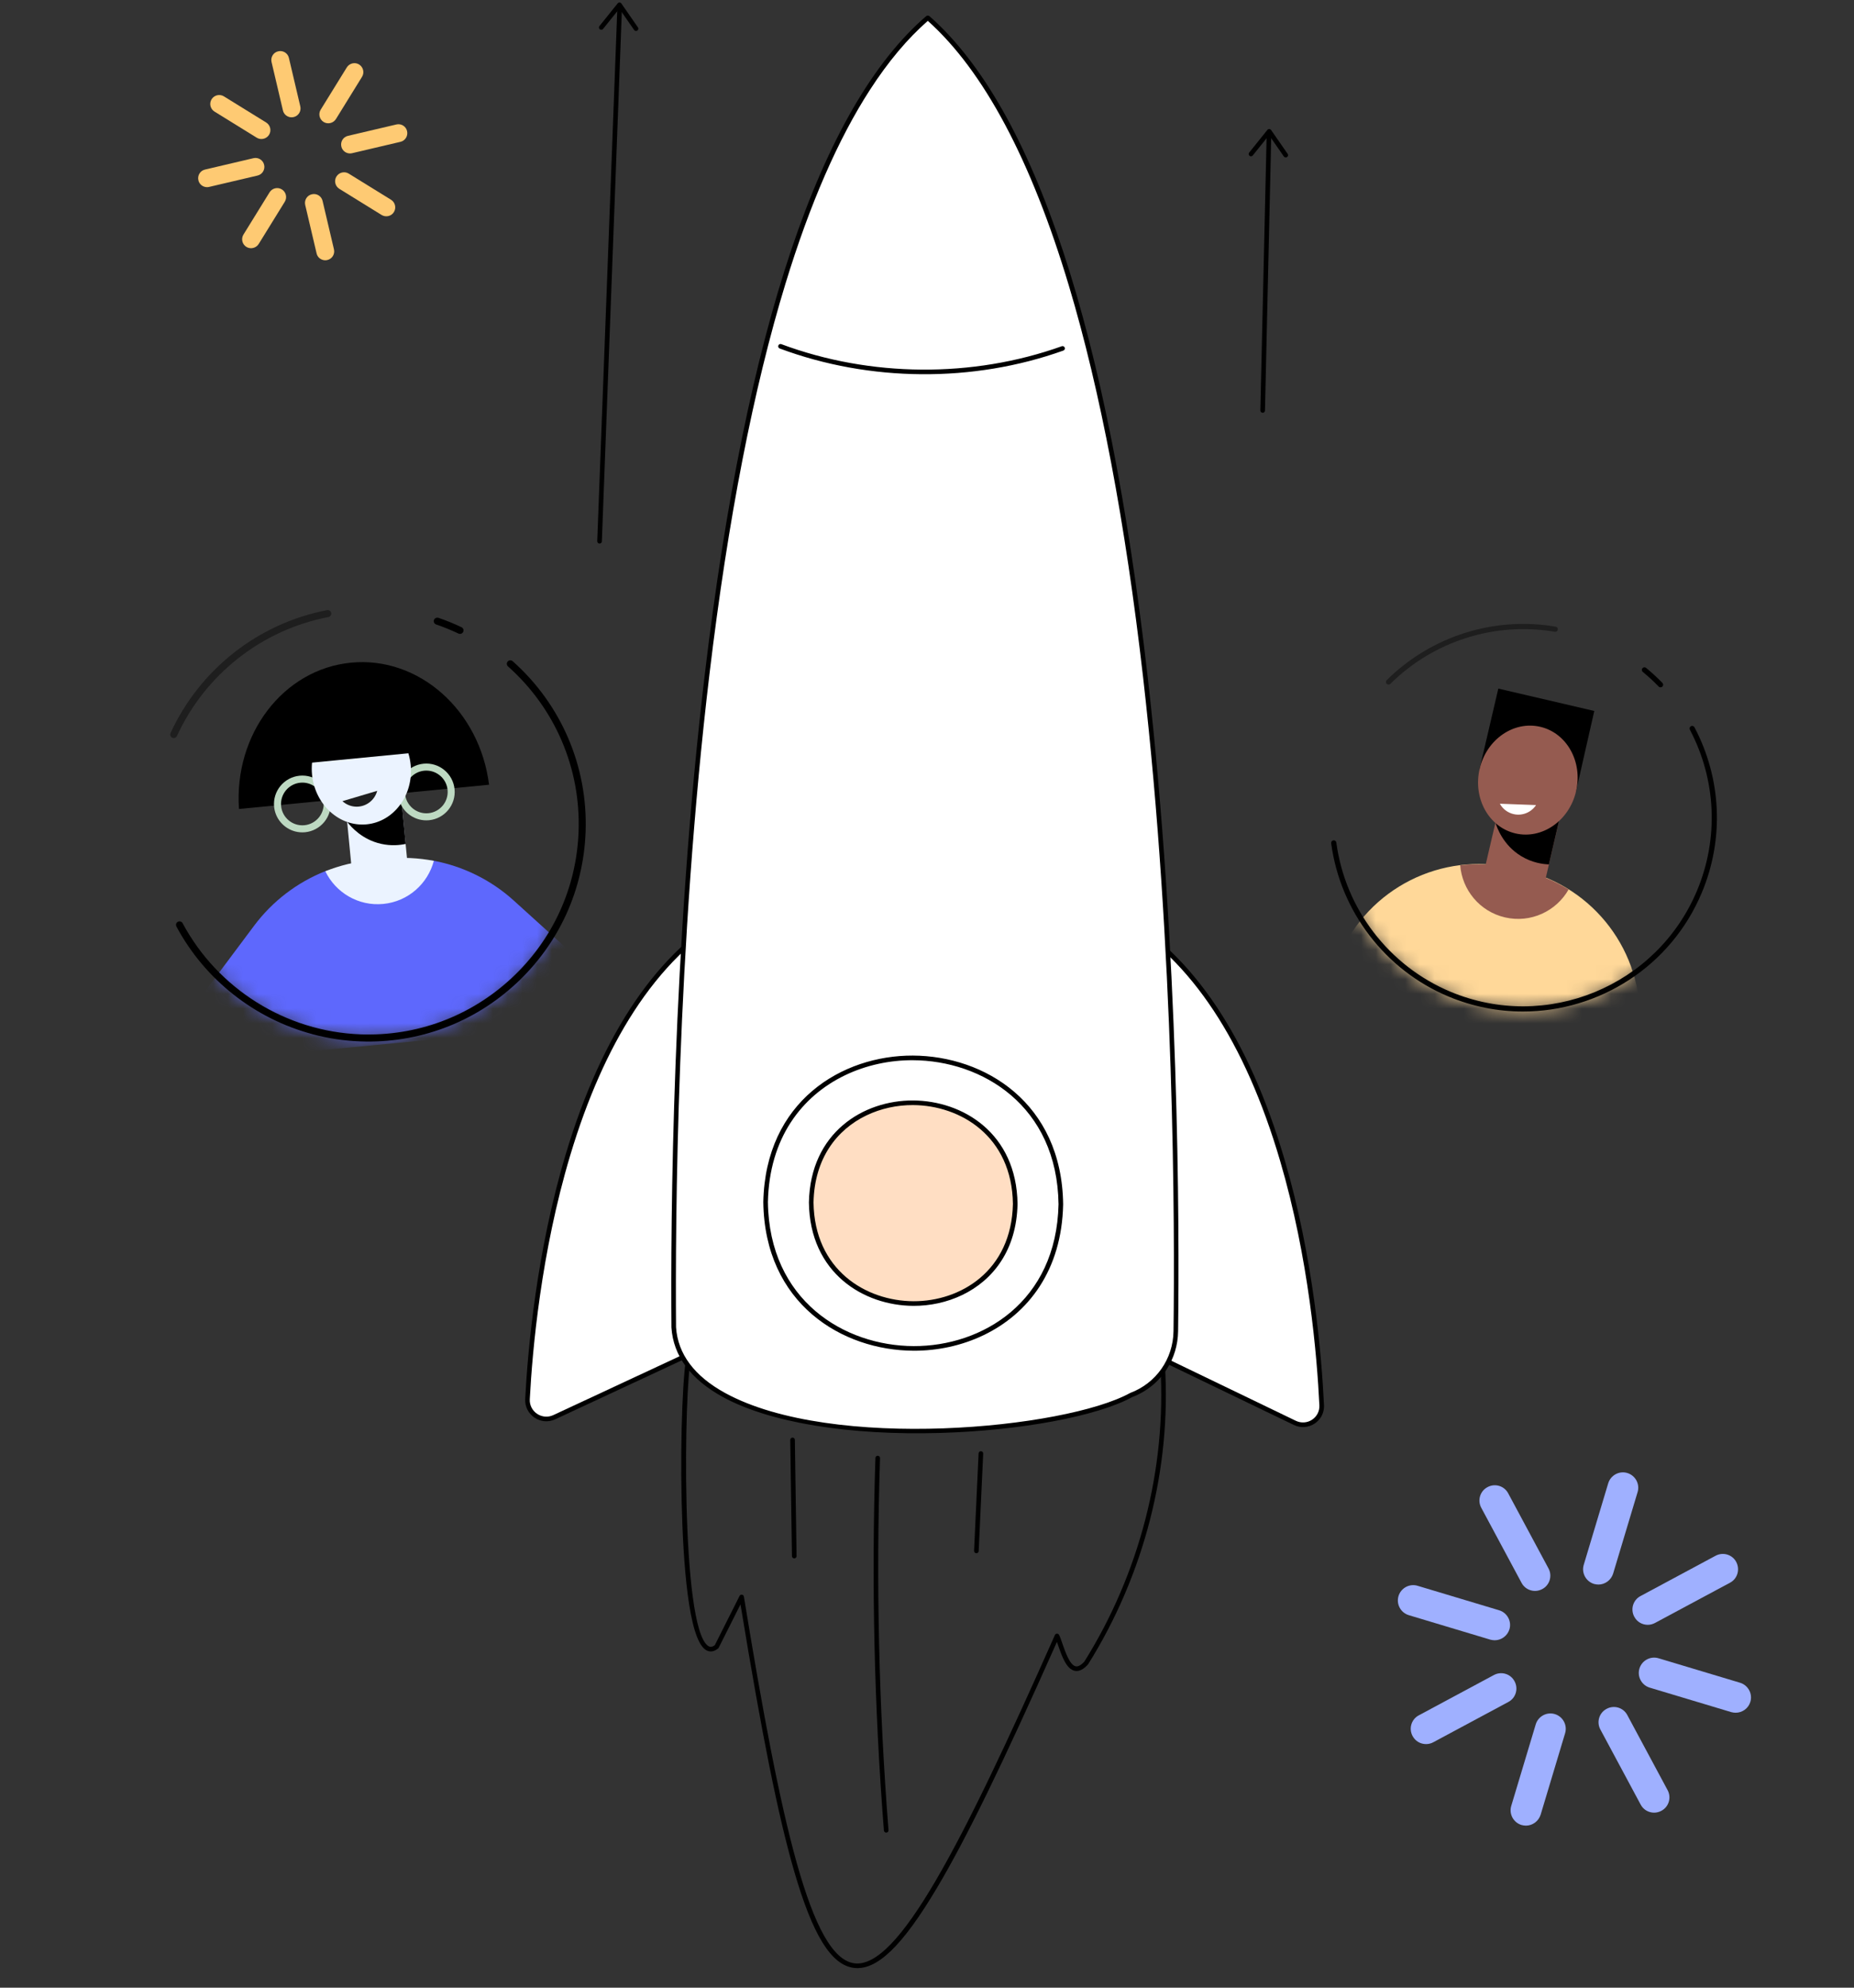 <svg width="126" height="135" viewBox="0 0 126 135" fill="none" xmlns="http://www.w3.org/2000/svg">
<rect x="0" y="0" width="126" height="135" fill="#333333" stroke="none"/>
<path d="M73.953 113.03C73.948 113.037 73.944 113.043 73.938 113.049C73.63 113.392 73.329 113.537 73.044 113.48C72.47 113.364 72.161 112.469 71.912 111.751C71.883 111.667 71.856 111.588 71.83 111.515C68.116 119.865 65.667 124.881 63.663 128.247C61.315 132.188 59.578 133.855 58.025 133.655C56.476 133.456 55.219 131.41 53.952 127.021C52.875 123.29 51.787 117.874 50.325 108.967L48.843 111.913C48.833 111.933 48.818 111.95 48.8 111.965C48.425 112.264 48.125 112.172 47.939 112.042C46.783 111.235 46.425 106.151 46.327 102.028C46.216 97.317 46.438 92.731 46.703 91.93C46.725 91.864 46.787 91.821 46.856 91.823L79.014 92.523C79.096 92.524 79.162 92.588 79.167 92.669C79.618 99.711 77.767 106.941 73.954 113.028L73.953 113.03ZM71.705 111.027C71.733 110.984 71.781 110.956 71.834 110.955C71.895 110.953 71.951 110.988 71.978 111.043C72.052 111.193 72.125 111.404 72.209 111.649C72.408 112.223 72.708 113.092 73.106 113.172C73.272 113.206 73.471 113.097 73.695 112.85C77.443 106.862 79.275 99.759 78.863 92.832L46.971 92.138C46.483 94.232 46.249 110.479 48.119 111.784C48.215 111.851 48.353 111.905 48.578 111.739L50.262 108.393C50.293 108.331 50.359 108.298 50.426 108.309C50.493 108.32 50.546 108.372 50.556 108.439C53.085 123.925 55.124 132.965 58.065 133.344C61.013 133.723 65.294 125.456 71.693 111.048C71.696 111.041 71.7 111.033 71.704 111.027L71.705 111.027Z" fill="black"/>
<path d="M54.11 105.771C54.083 105.813 54.035 105.842 53.98 105.842C53.894 105.844 53.822 105.774 53.822 105.688L53.706 97.799C53.704 97.713 53.774 97.641 53.861 97.64C53.948 97.638 54.019 97.708 54.02 97.794L54.135 105.683C54.136 105.715 54.127 105.745 54.11 105.77L54.11 105.771Z" fill="black"/>
<path d="M60.359 124.398C60.334 124.438 60.29 124.466 60.24 124.47C60.153 124.476 60.078 124.412 60.071 124.325C59.411 115.939 59.217 107.426 59.494 99.024C59.497 98.937 59.57 98.869 59.656 98.872C59.743 98.874 59.811 98.947 59.808 99.034C59.531 107.425 59.724 115.926 60.384 124.301C60.387 124.336 60.377 124.37 60.359 124.398Z" fill="black"/>
<path d="M66.487 105.422C66.458 105.467 66.406 105.496 66.348 105.493C66.262 105.489 66.195 105.416 66.199 105.329L66.506 98.714C66.51 98.627 66.583 98.56 66.669 98.564C66.756 98.568 66.823 98.641 66.819 98.728L66.512 105.344C66.511 105.372 66.502 105.399 66.487 105.422Z" fill="black"/>
<path d="M76.754 91.219L87.997 96.638C88.868 97.059 89.869 96.402 89.823 95.439C89.51 88.85 87.6 68.702 75.978 62.109L76.753 91.219L76.754 91.219Z" fill="white"/>
<path d="M89.757 96.271C89.652 96.433 89.513 96.574 89.345 96.686C88.92 96.968 88.39 97.002 87.929 96.78L76.686 91.361C76.633 91.335 76.599 91.283 76.597 91.224L75.822 62.113C75.82 62.056 75.849 62.004 75.898 61.975C75.946 61.946 76.007 61.945 76.056 61.973C81.074 64.82 84.855 70.458 87.292 78.731C89.257 85.4 89.82 92.057 89.98 95.432C89.995 95.736 89.914 96.027 89.757 96.271ZM76.908 91.12L88.065 96.497C88.425 96.671 88.84 96.643 89.171 96.424C89.5 96.206 89.685 95.841 89.666 95.446C89.506 92.085 88.946 85.457 86.991 78.819C84.617 70.76 80.968 65.233 76.143 62.385L76.908 91.119L76.908 91.12Z" fill="black"/>
<path d="M48.938 91.007L37.67 96.254C36.796 96.661 35.798 95.989 35.849 95.027C36.193 88.443 38.196 68.325 49.848 61.91L48.938 91.007Z" fill="white"/>
<path d="M49.07 91.092C49.054 91.117 49.032 91.137 49.004 91.149L37.736 96.396C37.276 96.611 36.748 96.569 36.325 96.283C35.902 95.998 35.666 95.525 35.693 95.018C35.869 91.647 36.462 84.999 38.458 78.359C40.934 70.123 44.741 64.542 49.773 61.772C49.822 61.745 49.882 61.746 49.93 61.775C49.978 61.805 50.007 61.858 50.005 61.914L49.095 91.011C49.094 91.04 49.086 91.068 49.07 91.092L49.07 91.092ZM43.06 68.729C41.346 71.379 39.909 74.624 38.759 78.45C36.773 85.058 36.181 91.677 36.005 95.035C35.984 95.43 36.17 95.801 36.5 96.023C36.831 96.246 37.243 96.279 37.603 96.112L48.783 90.905L49.682 62.183C47.151 63.634 44.939 65.823 43.059 68.729L43.06 68.729Z" fill="black"/>
<path d="M63.063 1.216L63.046 1.216C46.221 15.708 45.672 75.782 45.787 90.151C46.392 99.244 70.867 98.052 76.868 94.753C78.68 94.07 79.883 92.348 79.908 90.412C80.089 76.046 79.82 15.966 63.063 1.217L63.063 1.216Z" fill="white"/>
<path d="M79.29 92.999C78.742 93.846 77.929 94.517 76.934 94.894C74.574 96.187 69.354 97.162 63.938 97.322C57.694 97.507 52.297 96.618 49.131 94.885C46.938 93.685 45.76 92.095 45.631 90.161C45.574 82.999 45.681 64.35 47.909 45.711C50.708 22.29 55.767 7.279 62.944 1.097C62.974 1.072 63.011 1.058 63.049 1.059L63.066 1.059C63.104 1.06 63.14 1.074 63.167 1.098C70.315 7.39 75.304 22.477 77.994 45.939C80.135 64.612 80.156 83.262 80.065 90.414C80.053 91.359 79.775 92.249 79.289 93L79.29 92.999ZM59.126 6.096C56.963 9.44 55.042 13.838 53.386 19.251C51.21 26.363 49.472 35.277 48.221 45.748C45.995 64.369 45.888 83.003 45.945 90.149C46.066 91.96 47.188 93.464 49.282 94.61C56.548 98.587 72.392 97.035 76.793 94.615C76.799 94.611 76.806 94.608 76.814 94.605C78.575 93.942 79.728 92.296 79.753 90.41C79.843 83.264 79.822 64.63 77.683 45.975C76.481 35.486 74.784 26.544 72.641 19.4C70.081 10.864 66.856 4.815 63.055 1.417C61.67 2.629 60.358 4.192 59.126 6.097L59.126 6.096Z" fill="black"/>
<path d="M72.095 81.793C71.819 94.987 52.203 94.754 52.031 81.64C52.307 68.446 71.923 68.68 72.095 81.793Z" fill="white"/>
<path d="M70.664 87.359C68.725 90.356 65.31 91.752 62.09 91.739C57.233 91.721 51.965 88.552 51.875 81.641C52.018 74.778 57.243 71.675 62.038 71.693C66.894 71.712 72.162 74.88 72.253 81.791C72.253 81.792 72.253 81.794 72.253 81.796C72.206 84.047 71.611 85.894 70.664 87.358L70.664 87.359ZM53.728 76.252C52.81 77.671 52.234 79.461 52.188 81.642C52.276 88.336 57.383 91.407 62.091 91.425C66.736 91.443 71.799 88.437 71.939 81.792C71.85 75.095 66.744 72.026 62.036 72.008C58.916 71.995 55.607 73.349 53.729 76.252L53.728 76.252Z" fill="black"/>
<path d="M68.996 81.77C68.805 90.887 55.249 90.727 55.131 81.664C55.321 72.546 68.877 72.707 68.996 81.77Z" fill="#FFDEC3"/>
<path d="M68.047 85.643C66.698 87.729 64.322 88.7 62.081 88.692C58.702 88.678 55.037 86.474 54.974 81.666C55.074 76.889 58.709 74.73 62.045 74.742C65.424 74.755 69.089 76.959 69.153 81.768C69.153 81.769 69.153 81.771 69.153 81.773C69.12 83.339 68.707 84.625 68.047 85.643ZM56.344 77.968C55.715 78.942 55.319 80.169 55.288 81.666C55.348 86.257 58.852 88.365 62.083 88.377C65.269 88.389 68.743 86.327 68.839 81.769C68.778 77.174 65.274 75.068 62.044 75.055C59.903 75.047 57.633 75.975 56.344 77.968L56.344 77.968Z" fill="black"/>
<path d="M72.344 23.748C72.326 23.776 72.299 23.798 72.265 23.811C66.135 26.002 59.109 25.95 52.988 23.668C52.907 23.638 52.866 23.548 52.896 23.467C52.927 23.385 53.016 23.344 53.098 23.374C59.151 25.63 66.098 25.682 72.16 23.516C72.241 23.486 72.331 23.529 72.36 23.611C72.378 23.659 72.37 23.709 72.344 23.749L72.344 23.748Z" fill="black"/>
<path d="M40.878 36.846C40.849 36.891 40.798 36.92 40.74 36.918C40.654 36.915 40.586 36.842 40.589 36.755L41.959 0.447C41.962 0.361 42.035 0.293 42.121 0.296C42.208 0.3 42.276 0.373 42.272 0.46L40.903 36.768C40.902 36.797 40.893 36.824 40.878 36.847L40.878 36.846Z" fill="black"/>
<path d="M43.356 2.031C43.345 2.048 43.331 2.062 43.313 2.075C43.242 2.124 43.144 2.106 43.095 2.035L42.091 0.589L40.985 1.965C40.931 2.033 40.832 2.043 40.764 1.989C40.697 1.934 40.686 1.836 40.741 1.768L41.978 0.229C42.009 0.19 42.056 0.168 42.105 0.17C42.155 0.172 42.2 0.197 42.229 0.238L43.353 1.857C43.39 1.911 43.389 1.98 43.356 2.032L43.356 2.031Z" fill="black"/>
<path d="M85.944 27.963C85.916 28.008 85.865 28.037 85.809 28.035C85.722 28.033 85.653 27.961 85.655 27.875L86.081 9.242C86.082 9.155 86.155 9.087 86.241 9.088C86.328 9.09 86.396 9.162 86.395 9.249L85.969 27.882C85.968 27.912 85.959 27.94 85.944 27.963Z" fill="black"/>
<path d="M87.512 10.623C87.501 10.64 87.487 10.655 87.469 10.667C87.398 10.716 87.3 10.699 87.251 10.628L86.247 9.181L85.141 10.557C85.087 10.625 84.988 10.636 84.92 10.582C84.853 10.527 84.841 10.43 84.897 10.361L86.134 8.821C86.165 8.783 86.212 8.76 86.261 8.763C86.311 8.764 86.356 8.789 86.385 8.83L87.509 10.449C87.546 10.503 87.546 10.572 87.512 10.624L87.512 10.623Z" fill="black"/>
<mask id="mask0_9231_1523" style="mask-type:luminance" maskUnits="userSpaceOnUse" x="10" y="41" width="30" height="30">
<path d="M32.321 68.621C39.247 64.622 41.62 55.766 37.621 48.841C33.623 41.915 24.766 39.542 17.841 43.54C10.915 47.539 8.542 56.395 12.54 63.321C16.539 70.247 25.395 72.62 32.321 68.621Z" fill="white"/>
</mask>
<g mask="url(#mask0_9231_1523)">
<path d="M25.322 59.569L26.46 59.459C27.532 59.355 28.45 58.266 29.487 58.463C31.492 58.844 33.376 59.769 34.918 61.166L43.8 69.204L10.094 72.469L17.268 62.875C18.52 61.201 20.201 59.927 22.107 59.169C23.078 58.782 24.261 59.671 25.322 59.568L25.322 59.569Z" fill="#5E68FD"/>
<path d="M29.486 58.466C28.449 58.269 27.38 58.213 26.309 58.317L25.171 58.428C24.109 58.531 23.081 58.786 22.108 59.173C22.808 60.623 24.352 61.559 26.048 61.394C27.741 61.23 29.075 60.019 29.485 58.466L29.486 58.466Z" fill="#EBF3FF"/>
<path d="M27.174 53.271L23.381 53.639L23.918 59.179L27.711 58.812L27.174 53.271Z" fill="#EBF3FF"/>
<path d="M27.222 53.74L23.429 54.107L23.596 55.823C23.884 56.196 24.633 57.026 25.892 57.31C26.572 57.463 27.16 57.405 27.57 57.318L27.222 53.739L27.222 53.74Z" fill="black"/>
<path d="M33.236 53.298C32.609 48.252 28.466 44.559 23.856 45.007C19.245 45.454 15.888 49.873 16.242 54.944L33.236 53.298Z" fill="black"/>
<path d="M20.051 56.468C19.297 56.266 18.709 55.613 18.629 54.791C18.526 53.733 19.304 52.788 20.362 52.685C20.875 52.637 21.376 52.789 21.774 53.116C22.171 53.444 22.418 53.906 22.467 54.419C22.57 55.477 21.792 56.421 20.734 56.524C20.498 56.547 20.267 56.526 20.051 56.468ZM20.925 53.203C20.759 53.158 20.585 53.143 20.409 53.161C19.613 53.237 19.028 53.948 19.105 54.745C19.182 55.54 19.892 56.125 20.689 56.048C21.485 55.971 22.069 55.261 21.993 54.464C21.955 54.079 21.77 53.73 21.471 53.484C21.309 53.35 21.122 53.255 20.925 53.203Z" fill="#BDD9C2"/>
<path d="M28.476 55.652C27.722 55.449 27.134 54.797 27.054 53.974C26.951 52.916 27.729 51.972 28.787 51.869C29.845 51.766 30.79 52.544 30.893 53.603C30.995 54.661 30.217 55.605 29.159 55.708C28.923 55.731 28.693 55.71 28.476 55.652ZM29.348 52.387C29.185 52.343 29.012 52.328 28.834 52.344C28.038 52.421 27.453 53.132 27.53 53.928C27.607 54.724 28.317 55.309 29.114 55.232C29.91 55.155 30.494 54.445 30.418 53.648C30.358 53.03 29.915 52.539 29.348 52.387Z" fill="#BDD9C2"/>
<path d="M24.918 55.988C26.769 55.809 28.11 54.005 27.911 51.958C27.713 49.911 26.052 48.397 24.2 48.577C22.348 48.756 21.008 50.56 21.206 52.607C21.404 54.654 23.066 56.167 24.918 55.988Z" fill="#EBF3FF"/>
<path d="M23.271 54.413C23.493 54.614 23.778 54.75 24.099 54.782C24.814 54.853 25.458 54.386 25.634 53.712L23.271 54.414L23.271 54.413Z" fill="#1E1E1E"/>
<path d="M28.495 51.091C28.211 48.799 26.329 47.123 24.235 47.325C22.141 47.528 20.616 49.535 20.777 51.838L28.495 51.09L28.495 51.091Z" fill="black"/>
</g>
<path d="M21.226 70.238C17.322 69.192 13.939 66.565 11.989 62.927C11.927 62.811 11.971 62.666 12.087 62.604C12.203 62.542 12.347 62.585 12.41 62.702C14.806 67.172 19.438 70.065 24.501 70.252C28.319 70.392 31.963 69.038 34.763 66.437C37.562 63.837 39.18 60.302 39.321 56.484C39.478 52.202 37.731 48.113 34.525 45.263C34.426 45.175 34.417 45.025 34.505 44.926C34.593 44.828 34.744 44.819 34.842 44.907C38.154 47.852 39.961 52.078 39.798 56.503C39.653 60.449 37.98 64.102 35.087 66.789C32.195 69.476 28.429 70.877 24.483 70.731C23.371 70.69 22.279 70.522 21.226 70.24L21.226 70.238Z" fill="black"/>
<path d="M31.201 43.046C31.187 43.042 31.173 43.038 31.16 43.031C30.667 42.797 30.156 42.589 29.641 42.414C29.515 42.372 29.449 42.236 29.491 42.111C29.534 41.986 29.668 41.926 29.794 41.961C30.327 42.142 30.856 42.357 31.365 42.6C31.485 42.656 31.535 42.798 31.478 42.918C31.427 43.024 31.311 43.076 31.201 43.046Z" fill="black"/>
<path d="M11.746 50.12C11.733 50.117 11.72 50.112 11.708 50.107C11.588 50.052 11.536 49.909 11.59 49.79C13.581 45.457 17.558 42.336 22.23 41.439C22.36 41.414 22.485 41.499 22.51 41.628C22.534 41.758 22.449 41.883 22.321 41.908C17.8 42.775 13.951 45.796 12.024 49.989C11.975 50.097 11.855 50.15 11.746 50.12Z" fill="#1E1E1E"/>
<mask id="mask1_9231_1523" style="mask-type:luminance" maskUnits="userSpaceOnUse" x="90" y="42" width="27" height="27">
<path d="M112.761 64.761C117.872 59.65 117.872 51.364 112.761 46.254C107.65 41.143 99.364 41.143 94.254 46.254C89.143 51.364 89.143 59.65 94.254 64.761C99.364 69.872 107.65 69.872 112.761 64.761Z" fill="white"/>
</mask>
<g mask="url(#mask1_9231_1523)">
<path d="M102.83 58.953L103.488 59.106C108.341 60.236 111.691 64.675 111.448 69.652L111.222 74.277L89.188 69.142L91.03 64.894C93.011 60.322 97.978 57.822 102.831 58.953H102.83Z" fill="#FFD899"/>
<path d="M106.606 60.411C105.617 59.807 104.517 59.346 103.327 59.068L102.992 58.991C101.725 58.695 100.46 58.632 99.237 58.767C99.368 60.439 100.558 61.907 102.278 62.307C104.022 62.714 105.762 61.893 106.605 60.411H106.606Z" fill="#955B50"/>
<path d="M102.104 53.848L100.842 59.263L104.916 60.213L106.178 54.798L102.104 53.848Z" fill="#955B50"/>
<path d="M106.068 55.256L101.995 54.306L101.631 55.868C101.733 56.199 102.144 57.392 103.373 58.142C104.13 58.604 104.864 58.693 105.264 58.709L106.068 55.256Z" fill="black"/>
<path d="M107.089 53.834L104.022 52.272L100.546 52.262L101.827 46.768L108.35 48.288L107.089 53.834Z" fill="black"/>
<path d="M107.11 53.747C107.577 51.747 106.488 49.784 104.678 49.363C102.869 48.941 101.024 50.22 100.558 52.22C100.092 54.22 101.181 56.183 102.99 56.604C104.8 57.026 106.644 55.747 107.11 53.747Z" fill="#955B50"/>
<path d="M101.932 54.588C102.077 54.85 102.303 55.069 102.597 55.202C103.252 55.498 104.011 55.262 104.392 54.679L101.932 54.588Z" fill="white"/>
</g>
<path d="M103.501 68.702C101.812 68.702 100.098 68.375 98.444 67.685C94.142 65.888 91.086 61.898 90.468 57.272C90.455 57.175 90.523 57.086 90.62 57.074C90.716 57.061 90.806 57.129 90.819 57.226C91.421 61.728 94.395 65.61 98.58 67.359C105.098 70.082 112.614 66.995 115.337 60.478C116.816 56.938 116.637 52.959 114.846 49.56C114.8 49.474 114.833 49.367 114.92 49.322C115.006 49.277 115.113 49.309 115.158 49.395C116.998 52.886 117.183 56.975 115.663 60.614C113.555 65.658 108.653 68.702 103.5 68.702H103.501Z" fill="black"/>
<path d="M112.854 46.684C112.807 46.684 112.762 46.667 112.727 46.631C112.387 46.279 112.023 45.945 111.646 45.636C111.571 45.574 111.56 45.463 111.621 45.386C111.683 45.311 111.795 45.3 111.871 45.362C112.258 45.68 112.631 46.024 112.98 46.384C113.048 46.455 113.046 46.566 112.976 46.634C112.942 46.667 112.898 46.684 112.854 46.684V46.684Z" fill="black"/>
<path d="M94.369 46.497C94.323 46.497 94.278 46.479 94.243 46.445C94.174 46.375 94.175 46.264 94.244 46.195C97.26 43.205 101.553 41.847 105.728 42.562C105.824 42.578 105.889 42.67 105.872 42.766C105.855 42.862 105.764 42.927 105.668 42.91C101.605 42.215 97.427 43.536 94.493 46.446C94.459 46.481 94.414 46.498 94.369 46.498V46.497Z" fill="#1E1E1E"/>
<path d="M108.631 107.62C108.531 107.62 108.431 107.603 108.331 107.578C107.782 107.412 107.466 106.83 107.633 106.281L109.296 100.743C109.463 100.194 110.045 99.878 110.594 100.044C111.143 100.211 111.46 100.793 111.293 101.342L109.629 106.88C109.488 107.329 109.072 107.62 108.631 107.62Z" fill="#9FB0FF"/>
<path d="M103.705 123.994C103.605 123.994 103.505 123.977 103.405 123.952C102.856 123.786 102.54 123.204 102.706 122.655L104.37 117.117C104.536 116.568 105.119 116.252 105.668 116.418C106.217 116.585 106.533 117.167 106.367 117.716L104.703 123.254C104.561 123.703 104.145 123.994 103.705 123.994Z" fill="#9FB0FF"/>
<path d="M111.983 110.355C111.609 110.355 111.251 110.156 111.068 109.806C110.793 109.299 110.985 108.667 111.492 108.401L116.592 105.665C117.1 105.391 117.732 105.582 117.998 106.089C118.264 106.597 118.081 107.229 117.574 107.495L112.474 110.23C112.316 110.314 112.149 110.355 111.983 110.355Z" fill="#9FB0FF"/>
<path d="M96.916 118.456C96.541 118.456 96.184 118.257 96.001 117.908C95.726 117.4 95.918 116.768 96.425 116.502L101.525 113.766C102.033 113.492 102.665 113.683 102.931 114.191C103.206 114.698 103.014 115.33 102.507 115.596L97.407 118.332C97.257 118.415 97.082 118.456 96.916 118.456Z" fill="#9FB0FF"/>
<path d="M117.957 116.326C117.857 116.326 117.758 116.31 117.658 116.285L112.117 114.622C111.568 114.456 111.252 113.873 111.418 113.325C111.584 112.776 112.167 112.46 112.716 112.626L118.257 114.289C118.806 114.456 119.122 115.038 118.956 115.586C118.823 116.035 118.407 116.326 117.957 116.326Z" fill="#9FB0FF"/>
<path d="M101.584 111.404C101.484 111.404 101.384 111.388 101.284 111.363L95.743 109.7C95.194 109.533 94.878 108.951 95.044 108.402C95.211 107.853 95.793 107.537 96.342 107.704L101.883 109.367C102.432 109.533 102.748 110.115 102.582 110.664C102.441 111.113 102.025 111.404 101.584 111.404Z" fill="#9FB0FF"/>
<path d="M112.416 123.113C112.042 123.113 111.684 122.913 111.501 122.564L108.764 117.466C108.489 116.959 108.68 116.327 109.188 116.061C109.695 115.787 110.328 115.978 110.594 116.485L113.331 121.582C113.606 122.09 113.414 122.722 112.907 122.988C112.757 123.071 112.582 123.113 112.416 123.113Z" fill="#9FB0FF"/>
<path d="M104.322 108.053C103.947 108.053 103.59 107.854 103.406 107.504L100.669 102.407C100.395 101.9 100.586 101.268 101.094 101.002C101.601 100.727 102.233 100.918 102.5 101.426L105.237 106.523C105.511 107.03 105.32 107.662 104.813 107.928C104.654 108.011 104.488 108.053 104.322 108.053Z" fill="#9FB0FF"/>
<path d="M22.155 8.353C22.099 8.338 22.045 8.314 21.993 8.284C21.709 8.108 21.618 7.732 21.795 7.448L23.569 4.578C23.746 4.294 24.122 4.203 24.406 4.38C24.69 4.557 24.781 4.933 24.604 5.217L22.83 8.087C22.682 8.319 22.404 8.42 22.155 8.353Z" fill="#FECA73"/>
<path d="M16.906 16.838C16.85 16.823 16.796 16.798 16.744 16.769C16.459 16.592 16.369 16.216 16.546 15.932L18.32 13.062C18.496 12.778 18.872 12.688 19.157 12.865C19.441 13.041 19.531 13.417 19.355 13.701L17.581 16.571C17.433 16.803 17.155 16.904 16.906 16.838Z" fill="#FECA73"/>
<path d="M23.632 10.401C23.421 10.345 23.249 10.178 23.199 9.954C23.121 9.626 23.324 9.299 23.65 9.226L26.938 8.454C27.265 8.376 27.593 8.579 27.666 8.905C27.74 9.231 27.541 9.56 27.215 9.633L23.927 10.405C23.826 10.428 23.725 10.426 23.632 10.401Z" fill="#FECA73"/>
<path d="M13.916 12.691C13.705 12.635 13.534 12.468 13.483 12.244C13.405 11.916 13.608 11.589 13.934 11.516L17.222 10.744C17.55 10.666 17.877 10.869 17.951 11.195C18.029 11.523 17.825 11.85 17.499 11.924L14.212 12.695C14.115 12.72 14.01 12.716 13.916 12.691Z" fill="#FECA73"/>
<path d="M26.097 14.669C26.041 14.654 25.987 14.629 25.934 14.6L23.063 12.826C22.778 12.649 22.688 12.274 22.865 11.989C23.041 11.705 23.417 11.615 23.702 11.792L26.573 13.566C26.858 13.742 26.948 14.118 26.771 14.402C26.629 14.635 26.35 14.737 26.097 14.669Z" fill="#FECA73"/>
<path d="M17.612 9.422C17.556 9.407 17.502 9.382 17.449 9.353L14.578 7.579C14.293 7.402 14.203 7.026 14.38 6.742C14.556 6.458 14.932 6.368 15.217 6.545L18.088 8.319C18.373 8.495 18.463 8.871 18.286 9.155C18.139 9.387 17.86 9.488 17.612 9.422Z" fill="#FECA73"/>
<path d="M21.949 17.657C21.738 17.601 21.566 17.434 21.516 17.209L20.743 13.923C20.665 13.596 20.868 13.268 21.194 13.195C21.522 13.117 21.849 13.32 21.923 13.646L22.696 16.933C22.774 17.26 22.571 17.587 22.244 17.661C22.147 17.685 22.043 17.682 21.949 17.657Z" fill="#FECA73"/>
<path d="M19.661 7.947C19.45 7.89 19.279 7.724 19.228 7.499L18.455 4.213C18.377 3.886 18.58 3.558 18.907 3.485C19.234 3.407 19.562 3.61 19.635 3.936L20.408 7.223C20.486 7.55 20.283 7.877 19.957 7.951C19.855 7.974 19.755 7.972 19.661 7.947Z" fill="#FECA73"/>
</svg>

